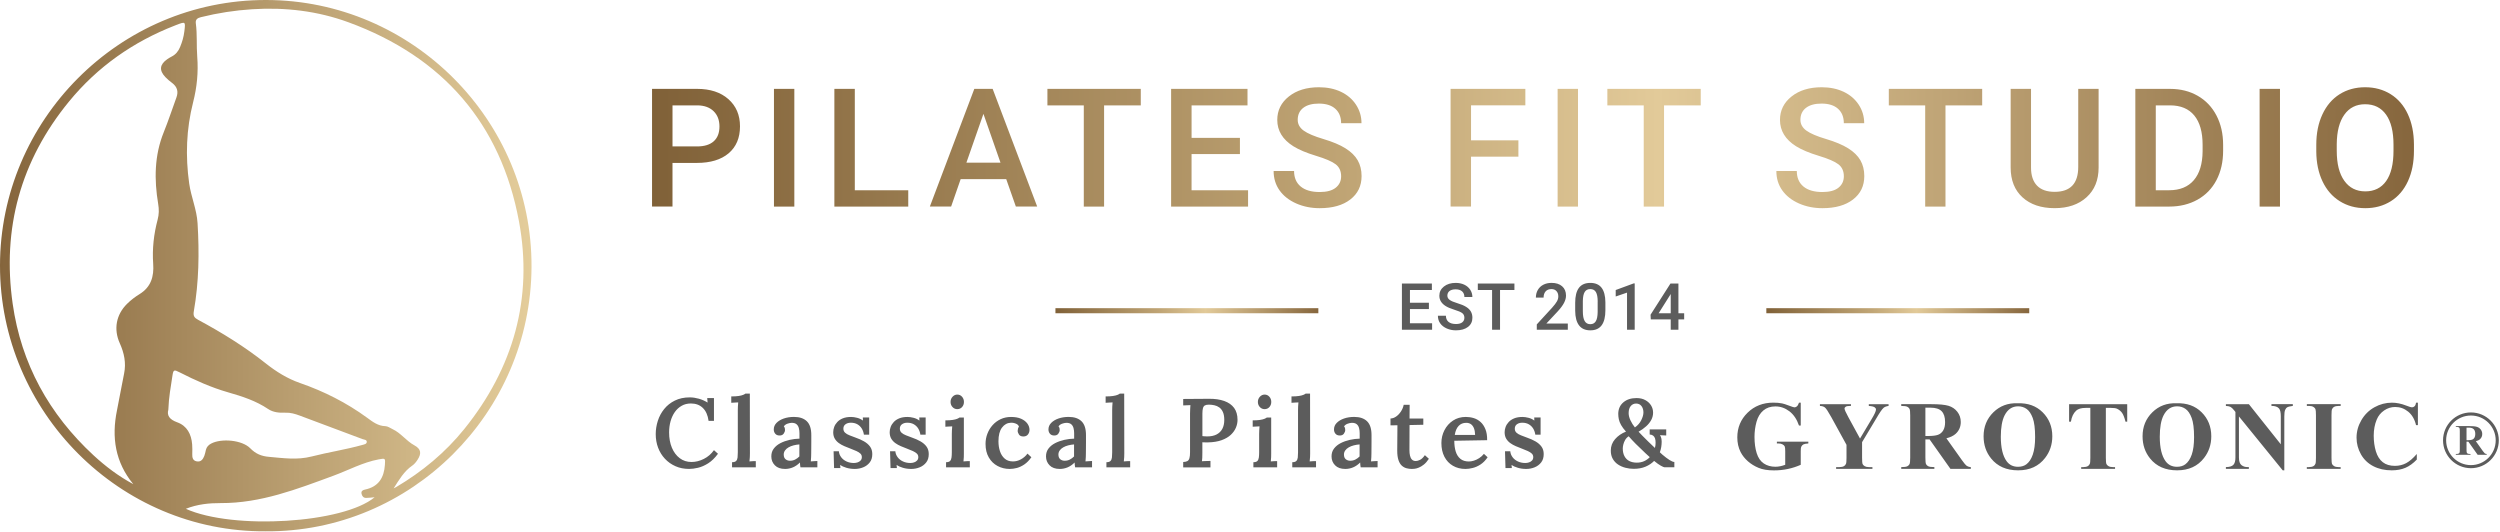 <?xml version="1.0" encoding="UTF-8"?>
<svg xmlns="http://www.w3.org/2000/svg" width="1345" height="286" viewBox="0 0 1345 286" fill="none">
  <path d="M361.8 87.65V111.13H350.8V47.81H375.02C382.1 47.81 387.71 49.65 391.88 53.34C396.04 57.03 398.12 61.9 398.12 67.97C398.12 74.18 396.08 79.01 392.01 82.47C387.93 85.92 382.23 87.65 374.89 87.65H361.8ZM361.8 78.78H375.02C378.93 78.78 381.92 77.86 383.98 76.02C386.04 74.18 387.07 71.52 387.07 68.04C387.07 64.62 386.02 61.89 383.94 59.84C381.85 57.8 378.98 56.75 375.33 56.69H361.81V78.78H361.8ZM427.35 111.14H416.39V47.82H427.35V111.14ZM459.89 102.35H488.64V111.14H448.89V47.82H459.89V102.35ZM541.36 96.39H516.83L511.7 111.13H500.26L524.18 47.81H534.05L558.01 111.13H546.53L541.36 96.39ZM519.92 87.52H538.27L529.09 61.25L519.92 87.52ZM613.74 56.69H594V111.14H583.08V56.69H563.51V47.82H613.74V56.69ZM667.07 82.87H641.06V102.35H671.46V111.14H630.06V47.82H671.16V56.69H641.07V74.17H667.08V82.87H667.07ZM721.53 94.83C721.53 92.05 720.55 89.9 718.6 88.39C716.64 86.88 713.11 85.36 708.01 83.82C702.91 82.28 698.85 80.57 695.83 78.69C690.06 75.07 687.17 70.34 687.17 64.51C687.17 59.41 689.25 55.2 693.41 51.9C697.57 48.59 702.97 46.94 709.61 46.94C714.01 46.94 717.94 47.75 721.39 49.37C724.84 51 727.55 53.31 729.52 56.31C731.49 59.31 732.48 62.64 732.48 66.29H721.52C721.52 62.99 720.48 60.4 718.41 58.53C716.34 56.66 713.37 55.73 709.52 55.73C705.92 55.73 703.13 56.5 701.15 58.03C699.16 59.57 698.17 61.71 698.17 64.47C698.17 66.79 699.24 68.73 701.39 70.28C703.54 71.83 707.07 73.34 712 74.8C716.93 76.27 720.89 77.93 723.87 79.8C726.86 81.67 729.05 83.82 730.44 86.24C731.83 88.66 732.53 91.5 732.53 94.74C732.53 100.02 730.51 104.21 726.46 107.33C722.42 110.45 716.93 112 710 112C705.42 112 701.2 111.15 697.37 109.46C693.53 107.76 690.54 105.42 688.41 102.44C686.28 99.45 685.21 95.97 685.21 92H696.21C696.21 95.59 697.4 98.38 699.78 100.35C702.16 102.32 705.56 103.31 710 103.31C713.83 103.31 716.7 102.53 718.63 100.98C720.57 99.43 721.53 97.38 721.53 94.83ZM816.89 84.3H791.41V111.13H780.41V47.81H820.64V56.68H791.42V75.51H816.9V84.3H816.89ZM848.96 111.14H838V47.82H848.96V111.14ZM914.99 56.69H895.25V111.14H884.33V56.69H864.76V47.82H914.99V56.69ZM991.99 94.83C991.99 92.05 991.01 89.9 989.06 88.39C987.1 86.88 983.57 85.36 978.47 83.82C973.37 82.28 969.31 80.57 966.29 78.69C960.52 75.07 957.63 70.34 957.63 64.51C957.63 59.41 959.71 55.2 963.87 51.9C968.03 48.59 973.43 46.94 980.07 46.94C984.47 46.94 988.4 47.75 991.85 49.37C995.3 51 998.01 53.31 999.98 56.31C1001.95 59.31 1002.94 62.64 1002.94 66.29H991.98C991.98 62.99 990.94 60.4 988.87 58.53C986.8 56.66 983.83 55.73 979.98 55.73C976.38 55.73 973.59 56.5 971.61 58.03C969.62 59.57 968.63 61.71 968.63 64.47C968.63 66.79 969.7 68.73 971.85 70.28C974 71.83 977.53 73.34 982.46 74.8C987.39 76.27 991.35 77.93 994.33 79.8C997.32 81.67 999.51 83.82 1000.9 86.24C1002.29 88.66 1002.99 91.5 1002.99 94.74C1002.99 100.02 1000.97 104.21 996.92 107.33C992.88 110.45 987.39 112 980.46 112C975.88 112 971.66 111.15 967.83 109.46C963.99 107.76 961 105.42 958.87 102.44C956.74 99.45 955.68 95.97 955.68 92H966.68C966.68 95.59 967.87 98.38 970.25 100.35C972.63 102.32 976.03 103.31 980.47 103.31C984.3 103.31 987.17 102.53 989.1 100.98C991.03 99.43 991.99 97.38 991.99 94.83ZM1066.41 56.69H1046.67V111.14H1035.75V56.69H1016.18V47.82H1066.41V56.69ZM1129.05 47.81V90.12C1129.05 96.85 1126.9 102.18 1122.59 106.1C1118.29 110.03 1112.55 111.99 1105.39 111.99C1098.14 111.99 1092.38 110.05 1088.12 106.18C1083.86 102.31 1081.73 96.94 1081.73 90.07V47.8H1092.69V90.16C1092.69 94.39 1093.76 97.62 1095.91 99.86C1098.06 102.09 1101.22 103.21 1105.39 103.21C1113.85 103.21 1118.09 98.75 1118.09 89.81V47.8H1129.05V47.81ZM1148.81 111.14V47.82H1167.51C1173.11 47.82 1178.07 49.07 1182.4 51.56C1186.74 54.05 1190.09 57.59 1192.47 62.17C1194.85 66.75 1196.04 72 1196.04 77.91V81.09C1196.04 87.09 1194.84 92.37 1192.45 96.92C1190.06 101.47 1186.65 104.98 1182.23 107.44C1177.81 109.9 1172.74 111.14 1167.03 111.14H1148.81ZM1159.81 56.69V102.35H1166.99C1172.76 102.35 1177.19 100.55 1180.28 96.94C1183.37 93.33 1184.94 88.15 1185 81.39V77.87C1185 71 1183.5 65.75 1180.52 62.13C1177.53 58.51 1173.2 56.69 1167.52 56.69H1159.81ZM1226.63 111.14H1215.67V47.82H1226.63V111.14ZM1298.7 81.13C1298.7 87.33 1297.63 92.78 1295.48 97.46C1293.33 102.14 1290.27 105.74 1286.28 108.24C1282.29 110.75 1277.7 112 1272.51 112C1267.38 112 1262.81 110.75 1258.79 108.24C1254.77 105.73 1251.67 102.16 1249.49 97.52C1247.3 92.88 1246.19 87.53 1246.16 81.47V77.9C1246.16 71.72 1247.25 66.27 1249.45 61.55C1251.64 56.82 1254.73 53.21 1258.71 50.7C1262.69 48.19 1267.27 46.94 1272.43 46.94C1277.59 46.94 1282.16 48.18 1286.15 50.66C1290.13 53.14 1293.22 56.7 1295.39 61.36C1297.56 66.01 1298.66 71.43 1298.7 77.6V81.13ZM1287.7 77.82C1287.7 70.8 1286.37 65.43 1283.72 61.69C1281.07 57.95 1277.31 56.08 1272.43 56.08C1267.67 56.08 1263.96 57.94 1261.28 61.67C1258.6 65.4 1257.23 70.66 1257.17 77.48V81.13C1257.17 88.09 1258.52 93.47 1261.24 97.26C1263.95 101.06 1267.71 102.96 1272.52 102.96C1277.39 102.96 1281.14 101.1 1283.76 97.39C1286.38 93.68 1287.7 88.26 1287.7 81.13V77.82Z" fill="url(#paint0_linear_1_3)"></path>
  <path d="M142.93 285.84C64.41 286.38 -0.04 221.46 1.8609e-05 142.86C0.05 64.92 63.85 -0.07 143.17 5.64945e-05C221.68 0.07 286.28 64.61 285.96 143.57C285.63 222.26 221.03 286.44 142.93 285.84ZM211.79 262.73C212.23 262.51 212.69 262.31 213.11 262.06C227.16 253.76 239.58 243.48 249.81 230.78C276.21 198.01 286.86 160.51 279.23 119.2C269.45 66.28 238.05 30.58 187.59 12.03C170.95 5.91 153.52 3.84 135.72 4.97C126.34 5.57 117.16 6.98 108.07 9.24C106.24 9.7 105.07 10.47 105.35 12.54C106.16 18.5 105.64 24.53 106.11 30.5C106.77 38.8 105.95 46.99 103.91 54.97C100.21 69.46 99.71 83.95 101.79 98.74C102.81 105.98 105.84 112.64 106.29 120.1C107.25 135.99 107.03 151.77 104.28 167.44C103.82 170.04 104.57 170.98 106.63 172.08C119.35 178.93 131.62 186.49 142.96 195.49C148.57 199.94 154.63 203.71 161.4 206.06C174.36 210.56 186.45 216.66 197.53 224.76C200.46 226.9 203.33 229.17 207.31 229.27C208.62 229.3 209.93 230.29 211.21 230.88C215.7 232.96 218.56 237.22 222.9 239.57C226.5 241.52 226.9 243.89 224.66 247.33C223.9 248.5 222.96 249.7 221.82 250.48C217.34 253.55 214.69 258.16 211.79 262.73ZM71.71 260.48C61.97 248.64 59.95 235.26 62.94 220.74C64.29 214.17 65.39 207.56 66.76 201C67.95 195.25 66.79 189.88 64.45 184.69C61.03 177.12 62.46 169.3 68.36 163.46C70.4 161.44 72.68 159.71 75.09 158.23C81.26 154.43 82.89 148.73 82.42 141.99C81.85 133.91 82.73 125.95 84.81 118.15C85.57 115.3 85.59 112.62 85.11 109.75C82.92 96.62 83.02 83.68 88.12 71.07C90.6 64.95 92.64 58.66 94.91 52.46C96.08 49.27 95.35 46.72 92.64 44.66C91.35 43.68 90.08 42.64 88.96 41.47C85.53 37.87 85.89 34.71 89.98 31.85C90.73 31.33 91.52 30.85 92.33 30.44C94.54 29.33 95.95 27.56 96.88 25.32C98.02 22.59 98.84 19.8 99.19 16.83C99.83 11.55 99.85 11.51 94.8 13.45C94.61 13.52 94.42 13.6 94.23 13.68C71.69 22.44 52.47 35.9 37.13 54.62C11.09 86.41 1.04 122.91 6.82 163.44C11.42 195.7 26.39 222.81 50.3 244.94C56.79 250.93 63.82 256.23 71.71 260.48ZM90.56 220.45C89.67 223.58 91.3 225.75 95.32 227.19C100.63 229.09 102.95 233.61 103.38 239.09C103.52 240.81 103.49 242.54 103.44 244.27C103.39 246.15 103.67 247.82 105.86 248.22C108.13 248.63 109.19 247.09 109.91 245.3C110.32 244.27 110.5 243.15 110.77 242.06C111.16 240.46 112.17 239.4 113.58 238.65C119.08 235.73 130.22 236.67 134.64 241.18C137.58 244.18 140.64 245.43 144.69 245.78C152.36 246.45 159.86 247.59 167.62 245.6C176.66 243.28 185.93 241.9 194.94 239.38C195.89 239.11 197.25 238.93 197.32 237.8C197.4 236.51 195.92 236.57 195.04 236.24C183.83 232.01 172.6 227.81 161.37 223.63C158.81 222.68 156.29 221.9 153.41 222.03C150.31 222.16 146.98 221.88 144.29 220.07C137.7 215.63 130.33 213.25 122.78 211.09C113.68 208.49 105.05 204.61 96.62 200.31C93.58 198.76 93.27 198.86 92.75 202.26C91.9 207.97 90.81 213.66 90.56 220.45ZM99.97 273.74C125.54 285.22 184.85 281.52 201.54 267.52C200 267.65 198.49 267.87 196.99 267.88C195.55 267.9 194.78 266.93 194.5 265.62C194.18 264.12 195.3 263.61 196.42 263.38C203.62 261.85 206.6 257.06 207.08 250.08C207.33 246.52 207.34 246.47 203.77 247.14C195.18 248.75 187.53 252.94 179.44 255.92C159.78 263.16 140.27 270.76 118.79 270.66C112.55 270.64 106.22 271.25 99.97 273.74Z" fill="url(#paint1_linear_1_3)"></path>
  <path d="M768.75 166.29H758.55V173.93H770.47V177.38H754.23V152.54H770.35V156.02H758.55V162.88H768.75V166.29ZM787.84 170.98C787.84 169.89 787.46 169.05 786.69 168.46C785.92 167.87 784.54 167.27 782.54 166.67C780.54 166.07 778.95 165.4 777.77 164.66C775.51 163.24 774.37 161.39 774.37 159.1C774.37 157.1 775.19 155.45 776.82 154.15C778.45 152.85 780.57 152.2 783.17 152.2C784.9 152.2 786.44 152.52 787.79 153.16C789.14 153.8 790.2 154.7 790.98 155.88C791.75 157.06 792.14 158.36 792.14 159.8H787.84C787.84 158.5 787.43 157.49 786.62 156.76C785.81 156.03 784.64 155.66 783.13 155.66C781.72 155.66 780.63 155.96 779.85 156.56C779.07 157.16 778.68 158 778.68 159.08C778.68 159.99 779.1 160.75 779.94 161.36C780.78 161.97 782.17 162.56 784.1 163.13C786.04 163.7 787.59 164.36 788.76 165.09C789.93 165.82 790.79 166.66 791.33 167.61C791.87 168.56 792.15 169.67 792.15 170.95C792.15 173.02 791.36 174.67 789.77 175.89C788.18 177.11 786.03 177.72 783.31 177.72C781.51 177.72 779.86 177.39 778.35 176.72C776.84 176.05 775.67 175.14 774.84 173.97C774 172.8 773.59 171.43 773.59 169.88H777.9C777.9 171.29 778.37 172.38 779.3 173.16C780.23 173.93 781.57 174.32 783.31 174.32C784.81 174.32 785.94 174.02 786.69 173.41C787.47 172.79 787.84 171.98 787.84 170.98ZM814.76 156.02H807.02V177.38H802.74V156.02H795.06V152.54H814.76V156.02ZM843.49 177.38H826.79V174.53L835.06 165.51C836.25 164.18 837.1 163.07 837.61 162.17C838.12 161.28 838.37 160.38 838.37 159.48C838.37 158.3 838.04 157.34 837.37 156.61C836.71 155.88 835.81 155.52 834.68 155.52C833.34 155.52 832.29 155.93 831.56 156.75C830.82 157.57 830.45 158.69 830.45 160.11H826.3C826.3 158.6 826.64 157.24 827.33 156.02C828.02 154.81 829 153.87 830.28 153.2C831.56 152.53 833.04 152.19 834.71 152.19C837.12 152.19 839.03 152.79 840.42 154.01C841.81 155.22 842.51 156.9 842.51 159.03C842.51 160.27 842.16 161.57 841.46 162.93C840.76 164.29 839.62 165.83 838.02 167.56L831.95 174.06H843.48V177.38H843.49ZM863.7 166.92C863.7 170.49 863.03 173.18 861.7 175C860.36 176.81 858.33 177.72 855.6 177.72C852.92 177.72 850.9 176.84 849.54 175.07C848.18 173.3 847.48 170.68 847.45 167.21V162.91C847.45 159.34 848.12 156.66 849.45 154.88C850.78 153.1 852.83 152.2 855.57 152.2C858.29 152.2 860.31 153.07 861.65 154.81C862.98 156.55 863.67 159.15 863.7 162.62V166.92ZM859.56 162.28C859.56 159.95 859.24 158.24 858.61 157.15C857.97 156.06 856.96 155.52 855.57 155.52C854.22 155.52 853.22 156.04 852.58 157.06C851.94 158.09 851.61 159.7 851.57 161.88V167.51C851.57 169.83 851.89 171.56 852.54 172.7C853.19 173.84 854.21 174.41 855.59 174.41C856.92 174.41 857.9 173.88 858.54 172.83C859.18 171.78 859.51 170.13 859.54 167.89V162.28H859.56ZM879.47 177.38H875.34V157.43L869.25 159.51V156.03L878.94 152.46H879.47V177.38ZM902.99 168.52H906.08V171.85H902.99V177.38H898.85V171.85H888.12L888 169.32L898.71 152.54H902.99V168.52ZM892.35 168.52H898.85V158.15L898.54 158.69L892.35 168.52Z" fill="#5C5C5C"></path>
  <path d="M709.27 165.8H567.83V168.53H709.27V165.8Z" fill="url(#paint2_linear_1_3)"></path>
  <path d="M1091.73 165.8H950.29V168.53H1091.73V165.8Z" fill="url(#paint3_linear_1_3)"></path>
  <path d="M968.8 216.65V228.92H967.85C966.7 225.57 964.98 223.02 962.69 221.27C960.4 219.52 957.89 218.65 955.17 218.65C952.57 218.65 950.4 219.38 948.67 220.84C946.94 222.31 945.72 224.34 945 226.96C944.28 229.58 943.92 232.27 943.92 235.02C943.92 238.36 944.31 241.28 945.1 243.8C945.89 246.32 947.16 248.16 948.91 249.34C950.66 250.52 952.75 251.11 955.16 251.11C956 251.11 956.86 251.02 957.74 250.84C958.62 250.66 959.53 250.4 960.45 250.06V242.82C960.45 241.45 960.36 240.56 960.17 240.16C959.98 239.76 959.59 239.39 959 239.07C958.41 238.74 957.69 238.58 956.86 238.58H955.96V237.63H972.88V238.58C971.6 238.66 970.7 238.84 970.2 239.11C969.69 239.38 969.3 239.82 969.03 240.43C968.88 240.76 968.8 241.55 968.8 242.82V250.06C966.58 251.05 964.26 251.8 961.86 252.31C959.45 252.82 956.96 253.07 954.38 253.07C951.07 253.07 948.33 252.62 946.15 251.72C943.97 250.82 942.04 249.64 940.38 248.18C938.71 246.71 937.41 245.07 936.46 243.24C935.26 240.88 934.67 238.23 934.67 235.31C934.67 230.07 936.51 225.65 940.19 222.04C943.87 218.43 948.5 216.62 954.08 216.62C955.81 216.62 957.37 216.76 958.75 217.03C959.5 217.17 960.72 217.56 962.41 218.2C964.1 218.84 965.09 219.16 965.4 219.16C965.88 219.16 966.32 218.98 966.73 218.63C967.14 218.28 967.52 217.62 967.86 216.64H968.8V216.65ZM1016.05 217.44V218.39C1014.9 218.54 1014.02 218.88 1013.4 219.39C1012.55 220.11 1011.2 222.07 1009.35 225.27L1001.8 237.87V246.29C1001.8 248.09 1001.89 249.2 1002.08 249.64C1002.27 250.08 1002.64 250.46 1003.2 250.8C1003.76 251.13 1004.5 251.3 1005.42 251.3H1007.37V252.25H987.83V251.3H989.65C990.68 251.3 991.49 251.12 992.09 250.76C992.53 250.52 992.88 250.11 993.14 249.53C993.33 249.12 993.42 248.04 993.42 246.3V239.32L985.23 224.41C983.6 221.47 982.46 219.73 981.79 219.21C981.12 218.69 980.23 218.42 979.12 218.4V217.45H995.81V218.4H995.07C994.06 218.4 993.35 218.55 992.95 218.84C992.55 219.13 992.35 219.44 992.35 219.76C992.35 220.38 993.04 221.92 994.4 224.41L1000.69 235.94L1006.95 225.44C1008.51 222.87 1009.28 221.17 1009.28 220.33C1009.28 219.87 1009.06 219.48 1008.62 219.17C1008.04 218.74 1006.97 218.48 1005.41 218.4V217.45H1016.05V217.44ZM1035.86 236.39V246.14C1035.86 248.02 1035.97 249.21 1036.21 249.69C1036.44 250.18 1036.85 250.57 1037.43 250.86C1038.01 251.15 1039.1 251.3 1040.69 251.3V252.25H1022.87V251.3C1024.48 251.3 1025.57 251.15 1026.14 250.85C1026.71 250.55 1027.12 250.16 1027.34 249.68C1027.57 249.2 1027.69 248.02 1027.69 246.14V223.55C1027.69 221.67 1027.58 220.48 1027.34 220C1027.11 219.51 1026.7 219.12 1026.12 218.83C1025.54 218.54 1024.45 218.39 1022.86 218.39V217.44H1039.03C1043.24 217.44 1046.32 217.73 1048.27 218.31C1050.22 218.89 1051.81 219.96 1053.04 221.53C1054.27 223.09 1054.89 224.93 1054.89 227.04C1054.89 229.61 1053.97 231.73 1052.12 233.41C1050.94 234.47 1049.29 235.27 1047.16 235.8L1055.53 247.58C1056.62 249.1 1057.4 250.05 1057.86 250.43C1058.56 250.96 1059.37 251.25 1060.3 251.3V252.25H1049.34L1038.12 236.39H1035.86ZM1035.86 219.32V234.57H1037.32C1039.7 234.57 1041.48 234.35 1042.66 233.92C1043.84 233.48 1044.77 232.7 1045.45 231.56C1046.13 230.42 1046.46 228.94 1046.46 227.11C1046.46 224.46 1045.84 222.5 1044.6 221.23C1043.36 219.96 1041.36 219.33 1038.61 219.33H1035.86V219.32ZM1085.43 216.96C1090.97 216.75 1095.48 218.37 1098.94 221.81C1102.4 225.25 1104.14 229.55 1104.14 234.72C1104.14 239.14 1102.85 243.02 1100.26 246.37C1096.84 250.82 1092.01 253.04 1085.76 253.04C1079.5 253.04 1074.65 250.92 1071.23 246.67C1068.52 243.32 1067.17 239.34 1067.17 234.73C1067.17 229.56 1068.93 225.25 1072.45 221.8C1075.97 218.37 1080.3 216.75 1085.43 216.96ZM1085.74 218.6C1082.56 218.6 1080.13 220.23 1078.47 223.48C1077.12 226.15 1076.44 229.98 1076.44 234.98C1076.44 240.92 1077.49 245.31 1079.58 248.15C1081.03 250.13 1083.07 251.13 1085.69 251.13C1087.46 251.13 1088.93 250.7 1090.11 249.85C1091.62 248.75 1092.79 247 1093.63 244.6C1094.47 242.19 1094.89 239.06 1094.89 235.19C1094.89 230.59 1094.46 227.14 1093.6 224.86C1092.75 222.58 1091.66 220.96 1090.33 220.02C1088.99 219.07 1087.46 218.6 1085.74 218.6ZM1144.44 217.44V226.86H1143.52C1142.97 224.69 1142.37 223.13 1141.7 222.17C1141.04 221.22 1140.12 220.46 1138.96 219.9C1138.31 219.59 1137.17 219.44 1135.54 219.44H1132.95V246.29C1132.95 248.07 1133.05 249.18 1133.25 249.63C1133.45 250.07 1133.83 250.46 1134.4 250.8C1134.97 251.13 1135.76 251.3 1136.75 251.3H1137.9V252.25H1119.68V251.3H1120.83C1121.84 251.3 1122.65 251.12 1123.27 250.76C1123.71 250.52 1124.06 250.11 1124.32 249.53C1124.51 249.12 1124.6 248.04 1124.6 246.3V219.45H1122.08C1119.74 219.45 1118.04 219.95 1116.97 220.94C1115.48 222.33 1114.54 224.3 1114.15 226.87H1113.17V217.45H1144.44V217.44ZM1170.96 216.96C1176.5 216.75 1181.01 218.37 1184.47 221.81C1187.93 225.25 1189.67 229.55 1189.67 234.72C1189.67 239.14 1188.38 243.02 1185.79 246.37C1182.37 250.82 1177.54 253.04 1171.29 253.04C1165.03 253.04 1160.18 250.92 1156.76 246.67C1154.05 243.32 1152.7 239.34 1152.7 234.73C1152.7 229.56 1154.46 225.25 1157.98 221.8C1161.49 218.37 1165.82 216.75 1170.96 216.96ZM1171.26 218.6C1168.08 218.6 1165.65 220.23 1163.99 223.48C1162.64 226.15 1161.96 229.98 1161.96 234.98C1161.96 240.92 1163.01 245.31 1165.1 248.15C1166.55 250.13 1168.59 251.13 1171.21 251.13C1172.98 251.13 1174.45 250.7 1175.63 249.85C1177.14 248.75 1178.31 247 1179.15 244.6C1179.99 242.19 1180.41 239.06 1180.41 235.19C1180.41 230.59 1179.98 227.14 1179.12 224.86C1178.27 222.58 1177.18 220.96 1175.85 220.02C1174.52 219.07 1172.99 218.6 1171.26 218.6ZM1209.89 217.44L1227.07 239.03V224.06C1227.07 221.97 1226.77 220.56 1226.17 219.82C1225.35 218.83 1223.97 218.35 1222.04 218.38V217.43H1233.54V218.38C1232.07 218.57 1231.08 218.81 1230.57 219.11C1230.06 219.41 1229.67 219.9 1229.39 220.57C1229.11 221.25 1228.96 222.41 1228.96 224.05V253.03H1228.09L1204.55 224.05V246.18C1204.55 248.18 1205.01 249.53 1205.92 250.24C1206.83 250.95 1207.88 251.29 1209.06 251.29H1209.88V252.24H1197.53V251.29C1199.45 251.27 1200.78 250.88 1201.53 250.11C1202.28 249.34 1202.66 248.03 1202.66 246.18V221.63L1201.92 220.71C1201.19 219.79 1200.53 219.18 1199.97 218.89C1199.41 218.6 1198.59 218.44 1197.53 218.4V217.45H1209.89V217.44ZM1259.27 251.3V252.25H1241.07V251.3H1242.23C1243.24 251.3 1244.05 251.12 1244.67 250.76C1245.12 250.52 1245.46 250.11 1245.7 249.53C1245.89 249.12 1245.98 248.04 1245.98 246.3V223.4C1245.98 221.62 1245.89 220.51 1245.7 220.06C1245.51 219.62 1245.13 219.23 1244.56 218.89C1243.99 218.56 1243.21 218.39 1242.24 218.39H1241.08V217.44H1259.28V218.39H1258.12C1257.11 218.39 1256.3 218.57 1255.68 218.93C1255.23 219.17 1254.89 219.58 1254.63 220.16C1254.44 220.57 1254.35 221.65 1254.35 223.39V246.29C1254.35 248.07 1254.45 249.18 1254.65 249.63C1254.85 250.07 1255.23 250.46 1255.8 250.8C1256.37 251.13 1257.15 251.3 1258.12 251.3H1259.27ZM1300.83 216.65V228.72H1299.83C1299.08 225.57 1297.67 223.16 1295.62 221.48C1293.57 219.8 1291.24 218.96 1288.64 218.96C1286.47 218.96 1284.47 219.58 1282.66 220.83C1280.84 222.08 1279.52 223.71 1278.68 225.73C1277.6 228.31 1277.06 231.19 1277.06 234.36C1277.06 237.47 1277.46 240.31 1278.24 242.87C1279.03 245.43 1280.26 247.36 1281.94 248.67C1283.61 249.98 1285.79 250.63 1288.46 250.63C1290.65 250.63 1292.66 250.15 1294.48 249.19C1296.3 248.23 1298.22 246.58 1300.24 244.24V247.24C1298.29 249.28 1296.26 250.75 1294.14 251.67C1292.03 252.58 1289.56 253.04 1286.74 253.04C1283.03 253.04 1279.73 252.3 1276.84 250.81C1273.96 249.32 1271.73 247.18 1270.17 244.39C1268.61 241.6 1267.82 238.63 1267.82 235.48C1267.82 232.16 1268.69 229.01 1270.43 226.03C1272.17 223.05 1274.51 220.74 1277.46 219.1C1280.41 217.46 1283.55 216.64 1286.87 216.64C1289.31 216.64 1291.9 217.17 1294.62 218.23C1296.2 218.85 1297.2 219.15 1297.63 219.15C1298.18 219.15 1298.65 218.95 1299.06 218.55C1299.46 218.15 1299.72 217.51 1299.84 216.64H1300.83V216.65ZM878.95 252.23C877.46 252.23 875.98 252.04 874.5 251.66C873.03 251.28 871.7 250.7 870.52 249.92C869.34 249.14 868.4 248.13 867.68 246.88C866.96 245.63 866.61 244.14 866.61 242.41C866.61 240.09 867.37 238.04 868.9 236.27C870.43 234.5 872.39 233.15 874.78 232.21C873.63 230.93 872.76 229.75 872.15 228.67C871.54 227.6 871.14 226.56 870.93 225.58C870.72 224.59 870.62 223.6 870.62 222.59C870.66 220.02 871.57 217.98 873.38 216.45C875.18 214.92 877.54 214.16 880.46 214.16C882.26 214.16 883.83 214.52 885.17 215.25C886.5 215.98 887.54 216.93 888.27 218.11C889 219.29 889.36 220.59 889.36 222.01C889.36 223.4 889.03 224.71 888.37 225.94C887.71 227.17 886.79 228.32 885.61 229.37C884.43 230.43 883.08 231.39 881.55 232.26C881.93 232.68 882.59 233.37 883.53 234.34C884.47 235.31 885.54 236.39 886.76 237.57C887.97 238.75 889.17 239.89 890.35 241C890.49 240.51 890.58 240.03 890.63 239.54C890.68 239.05 890.71 238.59 890.71 238.14C890.71 237.24 890.61 236.47 890.4 235.85C890.19 235.23 889.85 234.73 889.38 234.37C888.91 234.01 888.29 233.81 887.53 233.77V231.01H896.43V234.29L893.05 234.13C893.36 234.55 893.6 235.06 893.75 235.66C893.9 236.27 893.98 236.94 893.98 237.66C893.98 238.56 893.9 239.5 893.75 240.47C893.59 241.44 893.34 242.4 893 243.33C893.21 243.5 893.42 243.7 893.65 243.93C893.88 244.16 894.11 244.37 894.35 244.58C895.77 245.79 897.05 246.76 898.17 247.47C899.3 248.18 900.17 248.54 900.8 248.54V251.4H895.49C895.21 251.4 894.57 251.12 893.56 250.57C892.56 250.02 891.34 249.15 889.92 247.97C888.67 249.25 887.13 250.29 885.29 251.07C883.46 251.84 881.35 252.23 878.95 252.23ZM880.3 248.9C881.9 248.94 883.3 248.67 884.51 248.12C885.73 247.57 886.75 246.84 887.58 245.94C887.2 245.59 886.83 245.25 886.46 244.93C886.1 244.6 885.73 244.26 885.34 243.91C883.22 241.93 881.45 240.23 880.03 238.79C878.61 237.35 877.34 235.99 876.23 234.71C875.4 235.26 874.75 235.95 874.3 236.76C873.85 237.58 873.53 238.38 873.34 239.18C873.15 239.98 873.05 240.67 873.05 241.26C873.05 242.92 873.36 244.33 873.99 245.47C874.61 246.62 875.46 247.47 876.54 248.02C877.64 248.57 878.88 248.86 880.3 248.9ZM879.58 229.96C881.1 228.89 882.25 227.58 883.01 226.03C883.77 224.49 884.16 223.11 884.16 221.89C884.16 220.5 883.81 219.36 883.12 218.46C882.42 217.56 881.45 217.11 880.21 217.11C879.06 217.11 878.11 217.55 877.35 218.44C876.59 219.33 876.21 220.6 876.21 222.26C876.21 223.47 876.54 224.78 877.2 226.16C877.84 227.55 878.64 228.82 879.58 229.96ZM381.22 226.43C380.8 223.38 379.77 221.06 378.12 219.46C376.47 217.87 374.33 217.07 371.7 217.07C369.84 217.07 368.19 217.48 366.74 218.31C365.28 219.13 364.06 220.26 363.06 221.67C362.06 223.09 361.3 224.74 360.77 226.61C360.24 228.49 359.98 230.49 359.98 232.63C359.98 235.75 360.48 238.5 361.48 240.88C362.48 243.26 363.88 245.14 365.69 246.5C367.49 247.87 369.61 248.55 372.02 248.55C374.26 248.55 376.48 248 378.67 246.89C380.86 245.79 382.67 244.22 384.11 242.18L386.27 244.13C384.62 246.37 382.87 248.08 381.01 249.26C379.15 250.43 377.34 251.23 375.57 251.65C373.8 252.07 372.2 252.28 370.76 252.28C368.06 252.28 365.61 251.8 363.43 250.83C361.24 249.87 359.35 248.54 357.75 246.83C356.15 245.13 354.93 243.15 354.07 240.89C353.21 238.63 352.78 236.18 352.78 233.56C352.78 231.14 353.16 228.76 353.91 226.41C354.66 224.06 355.81 221.94 357.33 220.05C358.85 218.16 360.77 216.64 363.08 215.5C365.39 214.36 368.08 213.79 371.12 213.79C372.66 213.79 374.28 214.03 375.96 214.5C377.64 214.97 379.22 215.67 380.69 216.58L380.48 214.16H384.11V226.41H381.22V226.43ZM393.84 248.67C394.85 248.67 395.58 248.45 396.02 248.01C396.46 247.57 396.72 246.95 396.81 246.14C396.9 245.33 396.94 244.42 396.94 243.41V220.7C396.94 220.1 396.96 219.45 396.99 218.73C397.03 218.01 397.08 217.27 397.15 216.49C396.55 216.53 395.91 216.56 395.21 216.59C394.51 216.63 393.91 216.66 393.42 216.7V213.28C395.03 213.28 396.35 213.2 397.39 213.04C398.42 212.88 399.23 212.68 399.81 212.44C400.39 212.2 400.8 211.97 401.04 211.76H403.41L403.46 243.93C403.46 244.49 403.44 245.16 403.41 245.95C403.37 246.74 403.3 247.5 403.2 248.24C403.8 248.17 404.41 248.13 405.04 248.11C405.67 248.09 406.2 248.08 406.62 248.08V251.44H393.84V248.67ZM430.64 251.45C430.53 250.92 430.47 250.48 430.45 250.11C430.43 249.74 430.41 249.31 430.37 248.82C429.18 250.01 427.91 250.89 426.56 251.45C425.21 252.01 423.82 252.29 422.38 252.29C419.99 252.29 418.16 251.64 416.89 250.34C415.61 249.04 414.97 247.45 414.97 245.56C414.97 243.88 415.42 242.45 416.34 241.28C417.25 240.11 418.44 239.14 419.91 238.39C421.38 237.64 423.01 237.06 424.8 236.65C426.59 236.25 428.36 236.03 430.11 235.99V233.1C430.11 232.08 430 231.15 429.77 230.29C429.54 229.43 429.13 228.75 428.53 228.24C427.93 227.73 427.06 227.48 425.9 227.48C425.13 227.52 424.35 227.68 423.56 227.98C422.77 228.28 422.15 228.74 421.7 229.37C421.98 229.69 422.15 230.03 422.23 230.39C422.3 230.76 422.33 231.08 422.33 231.36C422.33 231.99 422.09 232.65 421.6 233.33C421.11 234.01 420.32 234.34 419.23 234.3C418.28 234.26 417.56 233.93 417.05 233.3C416.54 232.67 416.29 231.92 416.29 231.04C416.29 229.71 416.77 228.54 417.74 227.54C418.7 226.54 420.01 225.75 421.65 225.17C423.29 224.59 425.14 224.3 427.17 224.3C430.18 224.3 432.5 225.09 434.11 226.67C435.72 228.25 436.51 230.77 436.48 234.24C436.48 235.47 436.48 236.58 436.48 237.58C436.48 238.58 436.47 239.58 436.46 240.58C436.44 241.58 436.43 242.69 436.43 243.92C436.43 244.45 436.41 245.1 436.38 245.89C436.34 246.68 436.29 247.46 436.22 248.23C436.85 248.16 437.49 248.12 438.14 248.1C438.79 248.08 439.32 248.06 439.74 248.02V251.44H430.64V251.45ZM430.06 239.1C429.01 239.17 427.97 239.34 426.96 239.6C425.94 239.86 425.03 240.22 424.23 240.68C423.42 241.14 422.78 241.7 422.31 242.39C421.84 243.08 421.61 243.86 421.65 244.73C421.69 245.82 422.04 246.61 422.7 247.12C423.36 247.63 424.13 247.88 425.01 247.88C426.03 247.88 426.95 247.67 427.77 247.25C428.6 246.83 429.36 246.27 430.06 245.57C430.06 245.22 430.06 244.85 430.06 244.47C430.06 244.08 430.06 243.7 430.06 243.31C430.06 242.82 430.06 242.21 430.06 241.47C430.06 240.73 430.06 239.94 430.06 239.1ZM459.87 252.29C458.26 252.29 456.75 252.08 455.35 251.66C453.94 251.24 452.83 250.73 451.99 250.14L452.15 251.82H448.73L448.47 242.78H451.31C451.41 243.97 451.84 245.05 452.57 246.01C453.3 246.98 454.26 247.73 455.44 248.27C456.61 248.81 457.92 249.09 459.35 249.09C460.05 249.09 460.72 248.99 461.38 248.77C462.03 248.56 462.57 248.22 463.01 247.75C463.45 247.28 463.67 246.67 463.67 245.94C463.67 245.17 463.41 244.54 462.91 244.05C462.4 243.56 461.69 243.1 460.78 242.68C459.87 242.26 458.8 241.82 457.57 241.36C456.48 240.94 455.39 240.5 454.31 240.05C453.22 239.59 452.22 239.04 451.32 238.39C450.41 237.74 449.67 236.94 449.11 236C448.55 235.05 448.27 233.9 448.27 232.53C448.27 231.58 448.45 230.64 448.8 229.69C449.15 228.74 449.71 227.86 450.48 227.03C451.25 226.21 452.24 225.55 453.45 225.06C454.66 224.57 456.14 224.32 457.89 224.32C458.83 224.32 459.9 224.47 461.1 224.77C462.29 225.07 463.34 225.57 464.25 226.27L464.2 224.59H467.62V233.84H464.78C464.61 232.61 464.22 231.52 463.63 230.55C463.03 229.59 462.24 228.82 461.26 228.26C460.28 227.7 459.11 227.42 457.74 227.42C456.61 227.42 455.67 227.69 454.9 228.24C454.13 228.78 453.74 229.58 453.74 230.63C453.74 231.51 454.04 232.23 454.63 232.78C455.23 233.34 456.03 233.81 457.05 234.2C458.07 234.59 459.17 235.01 460.36 235.46C462.01 236.02 463.51 236.69 464.85 237.46C466.2 238.23 467.28 239.16 468.08 240.25C468.88 241.34 469.29 242.69 469.29 244.3C469.29 246.12 468.84 247.62 467.92 248.79C467.01 249.96 465.83 250.84 464.4 251.42C462.97 252 461.45 252.29 459.87 252.29ZM490.25 252.29C488.64 252.29 487.13 252.08 485.73 251.66C484.32 251.24 483.21 250.73 482.37 250.14L482.53 251.82H479.11L478.85 242.78H481.69C481.79 243.97 482.22 245.05 482.95 246.01C483.68 246.98 484.64 247.73 485.82 248.27C486.99 248.81 488.3 249.09 489.73 249.09C490.43 249.09 491.1 248.99 491.76 248.77C492.41 248.56 492.95 248.22 493.39 247.75C493.83 247.28 494.05 246.67 494.05 245.94C494.05 245.17 493.79 244.54 493.29 244.05C492.78 243.56 492.07 243.1 491.16 242.68C490.25 242.26 489.18 241.82 487.95 241.36C486.86 240.94 485.77 240.5 484.69 240.05C483.6 239.59 482.6 239.04 481.7 238.39C480.79 237.74 480.05 236.94 479.49 236C478.93 235.05 478.65 233.9 478.65 232.53C478.65 231.58 478.83 230.64 479.18 229.69C479.53 228.74 480.09 227.86 480.86 227.03C481.63 226.21 482.62 225.55 483.83 225.06C485.04 224.57 486.52 224.32 488.27 224.32C489.21 224.32 490.28 224.47 491.48 224.77C492.67 225.07 493.72 225.57 494.63 226.27L494.58 224.59H498V233.84H495.16C494.99 232.61 494.6 231.52 494.01 230.55C493.41 229.59 492.62 228.82 491.64 228.26C490.66 227.7 489.49 227.42 488.12 227.42C486.99 227.42 486.05 227.69 485.28 228.24C484.51 228.78 484.12 229.58 484.12 230.63C484.12 231.51 484.42 232.23 485.01 232.78C485.61 233.34 486.41 233.81 487.43 234.2C488.45 234.59 489.55 235.01 490.74 235.46C492.39 236.02 493.89 236.69 495.23 237.46C496.58 238.23 497.66 239.16 498.46 240.25C499.26 241.34 499.67 242.69 499.67 244.3C499.67 246.12 499.22 247.62 498.3 248.79C497.39 249.96 496.21 250.84 494.78 251.42C493.35 252 491.83 252.29 490.25 252.29ZM508.97 248.67C509.98 248.67 510.7 248.45 511.13 248.01C511.55 247.57 511.81 246.95 511.92 246.14C512.02 245.33 512.08 244.42 512.08 243.41V233.58C512.08 232.98 512.1 232.33 512.13 231.61C512.17 230.89 512.22 230.15 512.29 229.38C511.69 229.42 511.05 229.45 510.34 229.48C509.64 229.52 509.06 229.55 508.61 229.58V226.16C510.19 226.16 511.49 226.08 512.53 225.92C513.56 225.76 514.37 225.56 514.95 225.32C515.53 225.08 515.94 224.85 516.19 224.64H518.56V243.93C518.56 244.49 518.55 245.16 518.53 245.95C518.51 246.74 518.45 247.5 518.35 248.24C518.91 248.17 519.52 248.13 520.16 248.11C520.81 248.09 521.34 248.08 521.76 248.08V251.44H508.98V248.67H508.97ZM515.02 220.12C514 220.12 513.14 219.74 512.45 218.99C511.75 218.24 511.4 217.32 511.4 216.23C511.4 215.14 511.76 214.21 512.48 213.44C513.2 212.67 514.05 212.28 515.03 212.28C516.04 212.28 516.9 212.67 517.58 213.44C518.26 214.21 518.6 215.14 518.6 216.23C518.6 217.32 518.27 218.24 517.6 218.99C516.93 219.74 516.07 220.12 515.02 220.12ZM543.2 252.29C540.85 252.29 538.69 251.76 536.71 250.71C534.73 249.66 533.15 248.13 531.98 246.11C530.8 244.09 530.22 241.67 530.22 238.83C530.22 236.9 530.55 235.07 531.22 233.34C531.88 231.6 532.82 230.06 534.03 228.71C535.24 227.36 536.68 226.29 538.37 225.5C540.05 224.71 541.91 224.32 543.94 224.32C546.08 224.32 547.88 224.64 549.35 225.29C550.82 225.94 551.94 226.8 552.71 227.86C553.48 228.93 553.87 230.06 553.87 231.25C553.87 232.2 553.6 233.02 553.06 233.72C552.52 234.42 551.74 234.79 550.72 234.82C549.53 234.86 548.7 234.51 548.22 233.8C547.75 233.08 547.51 232.41 547.51 231.78C547.51 231.43 547.57 231.05 547.67 230.65C547.78 230.25 547.95 229.87 548.2 229.52C547.96 228.89 547.55 228.42 546.99 228.13C546.43 227.83 545.85 227.63 545.26 227.53C544.66 227.43 544.19 227.39 543.84 227.43C541.91 227.5 540.32 228.38 539.06 230.06C537.8 231.74 537.17 234.2 537.17 237.42C537.17 239.35 537.44 241.13 537.98 242.76C538.52 244.39 539.35 245.7 540.48 246.7C541.6 247.7 543.04 248.21 544.79 248.25C546.33 248.29 547.82 247.91 549.26 247.12C550.69 246.33 551.87 245.31 552.78 244.04L554.88 245.99C553.72 247.64 552.48 248.92 551.15 249.83C549.82 250.74 548.48 251.38 547.13 251.75C545.76 252.11 544.46 252.29 543.2 252.29ZM578.42 251.45C578.31 250.92 578.25 250.48 578.23 250.11C578.21 249.74 578.19 249.31 578.15 248.82C576.96 250.01 575.69 250.89 574.34 251.45C572.99 252.01 571.6 252.29 570.16 252.29C567.77 252.29 565.94 251.64 564.67 250.34C563.39 249.04 562.75 247.45 562.75 245.56C562.75 243.88 563.2 242.45 564.12 241.28C565.03 240.11 566.22 239.14 567.69 238.39C569.16 237.64 570.79 237.06 572.58 236.65C574.37 236.25 576.14 236.03 577.89 235.99V233.1C577.89 232.08 577.78 231.15 577.55 230.29C577.32 229.43 576.91 228.75 576.31 228.24C575.71 227.73 574.84 227.48 573.68 227.48C572.91 227.52 572.13 227.68 571.34 227.98C570.55 228.28 569.93 228.74 569.48 229.37C569.76 229.69 569.93 230.03 570.01 230.39C570.08 230.76 570.11 231.08 570.11 231.36C570.11 231.99 569.87 232.65 569.38 233.33C568.89 234.01 568.1 234.34 567.01 234.3C566.06 234.26 565.34 233.93 564.83 233.3C564.32 232.67 564.07 231.92 564.07 231.04C564.07 229.71 564.55 228.54 565.52 227.54C566.48 226.54 567.79 225.75 569.43 225.17C571.07 224.59 572.92 224.3 574.95 224.3C577.96 224.3 580.28 225.09 581.89 226.67C583.5 228.25 584.29 230.77 584.26 234.24C584.26 235.47 584.26 236.58 584.26 237.58C584.26 238.58 584.25 239.58 584.24 240.58C584.22 241.58 584.21 242.69 584.21 243.92C584.21 244.45 584.19 245.1 584.16 245.89C584.12 246.68 584.07 247.46 584 248.23C584.63 248.16 585.27 248.12 585.92 248.1C586.57 248.08 587.1 248.06 587.52 248.02V251.44H578.42V251.45ZM577.84 239.1C576.79 239.17 575.75 239.34 574.74 239.6C573.72 239.86 572.81 240.22 572.01 240.68C571.2 241.14 570.56 241.7 570.09 242.39C569.62 243.08 569.39 243.86 569.43 244.73C569.47 245.82 569.82 246.61 570.48 247.12C571.14 247.63 571.91 247.88 572.79 247.88C573.81 247.88 574.73 247.67 575.55 247.25C576.38 246.83 577.14 246.27 577.84 245.57C577.84 245.22 577.84 244.85 577.84 244.47C577.84 244.08 577.84 243.7 577.84 243.31C577.84 242.82 577.84 242.21 577.84 241.47C577.84 240.73 577.84 239.94 577.84 239.1ZM595.25 248.67C596.26 248.67 596.99 248.45 597.43 248.01C597.87 247.57 598.13 246.95 598.22 246.14C598.31 245.33 598.35 244.42 598.35 243.41V220.7C598.35 220.1 598.37 219.45 598.4 218.73C598.44 218.01 598.49 217.27 598.56 216.49C597.96 216.53 597.32 216.56 596.62 216.59C595.92 216.63 595.32 216.66 594.83 216.7V213.28C596.44 213.28 597.76 213.2 598.8 213.04C599.83 212.88 600.64 212.68 601.22 212.44C601.8 212.2 602.21 211.97 602.45 211.76H604.82L604.87 243.93C604.87 244.49 604.85 245.16 604.82 245.95C604.78 246.74 604.71 247.5 604.61 248.24C605.21 248.17 605.82 248.13 606.45 248.11C607.08 248.09 607.61 248.08 608.03 248.08V251.44H595.25V248.67ZM636.56 248.56C637.54 248.52 638.3 248.36 638.82 248.06C639.35 247.76 639.71 247.24 639.92 246.48C640.13 245.73 640.24 244.69 640.24 243.35V222.37C640.24 221.49 640.27 220.65 640.32 219.85C640.37 219.04 640.41 218.41 640.45 217.96C639.85 217.99 639.17 218.02 638.4 218.04C637.63 218.06 637.01 218.09 636.56 218.12V214.65C638.84 214.62 641.13 214.6 643.45 214.6C645.77 214.6 648.08 214.58 650.39 214.55C653.58 214.51 656.33 214.91 658.64 215.73C660.95 216.55 662.72 217.8 663.95 219.46C665.17 221.13 665.79 223.27 665.79 225.9C665.79 227.3 665.5 228.69 664.92 230.08C664.34 231.47 663.43 232.74 662.19 233.92C660.95 235.09 659.31 236.05 657.3 236.79C655.28 237.53 652.86 237.93 650.02 238C649.46 238 648.92 238 648.39 238C647.86 238 647.36 237.98 646.87 237.95V243.57C646.87 244.55 646.85 245.45 646.82 246.25C646.78 247.06 646.73 247.69 646.66 248.14C647.11 248.1 647.62 248.08 648.18 248.06C648.74 248.04 649.31 248.02 649.89 248.01C650.47 247.99 650.91 247.98 651.23 247.98V251.45H636.56V248.56ZM646.87 234.63C647.33 234.67 647.77 234.7 648.19 234.74C648.61 234.77 649.07 234.79 649.56 234.79C651.52 234.79 653.18 234.44 654.53 233.74C655.88 233.04 656.9 232.03 657.61 230.72C658.31 229.4 658.66 227.8 658.66 225.91C658.66 224.19 658.42 222.79 657.93 221.7C657.44 220.61 656.79 219.78 655.98 219.2C655.17 218.62 654.28 218.23 653.3 218.02C652.32 217.81 651.34 217.7 650.36 217.7C649.45 217.7 648.74 217.84 648.23 218.12C647.72 218.4 647.37 218.9 647.18 219.62C646.99 220.34 646.89 221.31 646.89 222.54V234.63H646.87ZM674.31 248.67C675.32 248.67 676.04 248.45 676.47 248.01C676.89 247.57 677.15 246.95 677.26 246.14C677.36 245.33 677.42 244.42 677.42 243.41V233.58C677.42 232.98 677.44 232.33 677.47 231.61C677.51 230.89 677.56 230.15 677.63 229.38C677.03 229.42 676.39 229.45 675.68 229.48C674.98 229.52 674.4 229.55 673.95 229.58V226.16C675.53 226.16 676.83 226.08 677.87 225.92C678.9 225.76 679.71 225.56 680.29 225.32C680.87 225.08 681.28 224.85 681.53 224.64H683.9V243.93C683.9 244.49 683.89 245.16 683.87 245.95C683.85 246.74 683.79 247.5 683.69 248.24C684.25 248.17 684.86 248.13 685.5 248.11C686.15 248.09 686.68 248.08 687.1 248.08V251.44H674.32V248.67H674.31ZM680.36 220.12C679.34 220.12 678.48 219.74 677.79 218.99C677.09 218.24 676.74 217.32 676.74 216.23C676.74 215.14 677.1 214.21 677.82 213.44C678.54 212.67 679.39 212.28 680.37 212.28C681.38 212.28 682.24 212.67 682.92 213.44C683.6 214.21 683.94 215.14 683.94 216.23C683.94 217.32 683.61 218.24 682.94 218.99C682.27 219.74 681.41 220.12 680.36 220.12ZM695.24 248.67C696.25 248.67 696.98 248.45 697.42 248.01C697.86 247.57 698.12 246.95 698.21 246.14C698.3 245.33 698.34 244.42 698.34 243.41V220.7C698.34 220.1 698.36 219.45 698.39 218.73C698.43 218.01 698.48 217.27 698.55 216.49C697.95 216.53 697.31 216.56 696.61 216.59C695.91 216.63 695.31 216.66 694.82 216.7V213.28C696.43 213.28 697.75 213.2 698.79 213.04C699.83 212.88 700.63 212.68 701.21 212.44C701.79 212.2 702.2 211.97 702.44 211.76H704.81L704.86 243.93C704.86 244.49 704.84 245.16 704.81 245.95C704.77 246.74 704.7 247.5 704.6 248.24C705.2 248.17 705.81 248.13 706.44 248.11C707.07 248.09 707.6 248.08 708.02 248.08V251.44H695.24V248.67ZM732.04 251.45C731.93 250.92 731.87 250.48 731.85 250.11C731.83 249.74 731.81 249.31 731.77 248.82C730.58 250.01 729.31 250.89 727.96 251.45C726.61 252.01 725.22 252.29 723.78 252.29C721.39 252.29 719.56 251.64 718.29 250.34C717.01 249.04 716.37 247.45 716.37 245.56C716.37 243.88 716.82 242.45 717.74 241.28C718.65 240.11 719.84 239.14 721.31 238.39C722.78 237.64 724.41 237.06 726.2 236.65C727.99 236.25 729.76 236.03 731.51 235.99V233.1C731.51 232.08 731.4 231.15 731.17 230.29C730.94 229.43 730.53 228.75 729.93 228.24C729.33 227.73 728.46 227.48 727.3 227.48C726.53 227.52 725.75 227.68 724.96 227.98C724.17 228.28 723.55 228.74 723.1 229.37C723.38 229.69 723.55 230.03 723.63 230.39C723.7 230.76 723.73 231.08 723.73 231.36C723.73 231.99 723.49 232.65 723 233.33C722.51 234.01 721.72 234.34 720.63 234.3C719.68 234.26 718.96 233.93 718.45 233.3C717.94 232.67 717.69 231.92 717.69 231.04C717.69 229.71 718.17 228.54 719.14 227.54C720.1 226.54 721.41 225.75 723.05 225.17C724.69 224.59 726.54 224.3 728.57 224.3C731.58 224.3 733.9 225.09 735.51 226.67C737.12 228.25 737.91 230.77 737.88 234.24C737.88 235.47 737.88 236.58 737.88 237.58C737.88 238.58 737.87 239.58 737.86 240.58C737.84 241.58 737.83 242.69 737.83 243.92C737.83 244.45 737.81 245.1 737.78 245.89C737.74 246.68 737.69 247.46 737.62 248.23C738.25 248.16 738.89 248.12 739.54 248.1C740.19 248.08 740.72 248.06 741.14 248.02V251.44H732.04V251.45ZM731.46 239.1C730.41 239.17 729.37 239.34 728.36 239.6C727.34 239.86 726.43 240.22 725.63 240.68C724.82 241.14 724.18 241.7 723.71 242.39C723.24 243.07 723.01 243.86 723.05 244.73C723.09 245.82 723.44 246.61 724.1 247.12C724.76 247.63 725.53 247.88 726.41 247.88C727.43 247.88 728.35 247.67 729.17 247.25C730 246.83 730.76 246.27 731.46 245.57C731.46 245.22 731.46 244.85 731.46 244.47C731.46 244.08 731.46 243.7 731.46 243.31C731.46 242.82 731.46 242.21 731.46 241.47C731.46 240.73 731.46 239.94 731.46 239.1ZM759.59 252.29C758.61 252.29 757.65 252.17 756.72 251.92C755.79 251.67 754.95 251.22 754.2 250.55C753.45 249.88 752.84 248.9 752.39 247.58C751.94 246.27 751.71 244.52 751.71 242.35L751.82 228.79L748.09 228.84V225.16C749.14 225.13 750.16 224.77 751.14 224.08C752.12 223.4 752.98 222.49 753.71 221.37C754.44 220.25 754.94 219.06 755.18 217.8H758.39L758.33 225.16H765.74V228.52L758.33 228.68L758.28 242.19C758.28 243.24 758.37 244.21 758.57 245.11C758.76 246 759.12 246.71 759.62 247.24C760.13 247.77 760.82 248.03 761.69 248.03C762.36 248.03 763.12 247.82 763.98 247.4C764.84 246.98 765.71 246.14 766.58 244.88L768.74 246.83C767.86 248.16 766.96 249.2 766.03 249.93C765.1 250.67 764.21 251.21 763.35 251.56C762.49 251.91 761.73 252.12 761.06 252.19C760.39 252.26 759.9 252.29 759.59 252.29ZM788.4 252.29C785.88 252.29 783.63 251.72 781.67 250.58C779.71 249.44 778.18 247.83 777.1 245.74C776.01 243.65 775.47 241.19 775.47 238.35C775.47 235.9 776.01 233.6 777.1 231.46C778.19 229.32 779.72 227.6 781.7 226.28C783.68 224.97 785.98 224.31 788.62 224.31C790.09 224.31 791.51 224.52 792.88 224.94C794.25 225.36 795.47 226.06 796.56 227.04C797.65 228.02 798.51 229.32 799.16 230.93C799.81 232.54 800.12 234.5 800.08 236.82L782.41 237.13C782.41 239.3 782.66 241.22 783.17 242.89C783.68 244.55 784.51 245.87 785.67 246.83C786.83 247.8 788.35 248.28 790.25 248.28C791.09 248.28 791.99 248.13 792.96 247.83C793.92 247.53 794.88 247.08 795.83 246.46C796.77 245.85 797.62 245.09 798.35 244.17L800.34 246.01C799.19 247.69 797.91 248.99 796.51 249.9C795.11 250.81 793.71 251.43 792.3 251.77C790.89 252.13 789.59 252.29 788.4 252.29ZM782.67 234H793.61C793.57 232.6 793.37 231.42 793 230.45C792.63 229.49 792.1 228.75 791.4 228.24C790.7 227.73 789.84 227.48 788.83 227.48C787.11 227.48 785.74 228.05 784.7 229.19C783.65 230.33 782.98 231.93 782.67 234ZM821.09 252.29C819.48 252.29 817.97 252.08 816.57 251.66C815.16 251.24 814.05 250.73 813.21 250.14L813.37 251.82H809.95L809.69 242.78H812.53C812.63 243.97 813.06 245.05 813.79 246.01C814.52 246.98 815.48 247.73 816.66 248.27C817.83 248.81 819.14 249.09 820.57 249.09C821.27 249.09 821.94 248.99 822.6 248.77C823.25 248.56 823.79 248.22 824.23 247.75C824.67 247.28 824.89 246.67 824.89 245.94C824.89 245.17 824.63 244.54 824.13 244.05C823.62 243.56 822.91 243.1 822 242.68C821.09 242.26 820.02 241.82 818.79 241.36C817.7 240.94 816.61 240.5 815.53 240.05C814.44 239.59 813.44 239.04 812.54 238.39C811.63 237.74 810.89 236.94 810.33 236C809.77 235.05 809.49 233.9 809.49 232.53C809.49 231.58 809.67 230.64 810.02 229.69C810.37 228.74 810.93 227.86 811.7 227.03C812.47 226.21 813.46 225.55 814.67 225.06C815.88 224.57 817.36 224.32 819.11 224.32C820.05 224.32 821.12 224.47 822.32 224.77C823.51 225.07 824.56 225.57 825.47 226.27L825.42 224.59H828.84V233.84H826C825.83 232.61 825.44 231.52 824.85 230.55C824.25 229.59 823.46 228.82 822.48 228.26C821.5 227.7 820.33 227.42 818.96 227.42C817.83 227.42 816.89 227.69 816.12 228.24C815.35 228.78 814.96 229.58 814.96 230.63C814.96 231.51 815.26 232.23 815.85 232.78C816.45 233.34 817.25 233.81 818.27 234.2C819.28 234.59 820.39 235.01 821.58 235.46C823.23 236.02 824.73 236.69 826.07 237.46C827.42 238.23 828.5 239.16 829.3 240.25C830.11 241.34 830.51 242.69 830.51 244.3C830.51 246.12 830.06 247.62 829.14 248.79C828.23 249.96 827.05 250.84 825.62 251.42C824.18 252.01 822.67 252.29 821.09 252.29ZM1329.36 251.89C1321.09 251.89 1314.35 245.16 1314.35 236.89C1314.35 228.62 1321.08 221.89 1329.36 221.89C1337.63 221.89 1344.36 228.62 1344.36 236.89C1344.36 245.16 1337.63 251.89 1329.36 251.89ZM1329.36 223.55C1322.01 223.55 1316.02 229.53 1316.02 236.89C1316.02 244.24 1322 250.23 1329.36 250.23C1336.71 250.23 1342.69 244.25 1342.69 236.89C1342.69 229.53 1336.71 223.55 1329.36 223.55ZM1326.99 237.63V241.96C1326.99 242.8 1327.04 243.32 1327.14 243.54C1327.24 243.76 1327.42 243.93 1327.68 244.06C1327.94 244.19 1328.42 244.25 1329.13 244.25V244.67H1321.23V244.25C1321.94 244.25 1322.43 244.18 1322.68 244.05C1322.94 243.92 1323.11 243.74 1323.22 243.53C1323.32 243.32 1323.37 242.79 1323.37 241.96V231.94C1323.37 231.1 1323.32 230.58 1323.22 230.36C1323.12 230.14 1322.94 229.97 1322.68 229.84C1322.42 229.71 1321.94 229.65 1321.23 229.65V229.23H1328.4C1330.27 229.23 1331.63 229.36 1332.5 229.62C1333.36 229.88 1334.07 230.35 1334.62 231.05C1335.16 231.75 1335.44 232.56 1335.44 233.49C1335.44 234.63 1335.03 235.57 1334.21 236.31C1333.69 236.78 1332.95 237.14 1332.01 237.37L1335.72 242.6C1336.21 243.28 1336.55 243.7 1336.75 243.86C1337.06 244.1 1337.42 244.23 1337.83 244.25V244.67H1332.97L1327.99 237.63H1326.99ZM1326.99 230.06V236.83H1327.64C1328.69 236.83 1329.48 236.73 1330.01 236.54C1330.54 236.35 1330.95 236 1331.25 235.49C1331.55 234.99 1331.7 234.33 1331.7 233.52C1331.7 232.34 1331.42 231.47 1330.87 230.91C1330.32 230.35 1329.43 230.07 1328.21 230.07H1326.99V230.06Z" fill="#5C5C5C"></path>
  <defs>
    <linearGradient id="paint0_linear_1_3" x1="350.795" y1="79.475" x2="1298.7" y2="79.475" gradientUnits="userSpaceOnUse">
      <stop stop-color="#806138"></stop>
      <stop offset="0.403" stop-color="#C1A676"></stop>
      <stop offset="0.571" stop-color="#E2CA99"></stop>
      <stop offset="1" stop-color="#86663D"></stop>
    </linearGradient>
    <linearGradient id="paint1_linear_1_3" x1="0" y1="142.93" x2="285.956" y2="142.93" gradientUnits="userSpaceOnUse">
      <stop stop-color="#85653C"></stop>
      <stop offset="1" stop-color="#E4CD9B"></stop>
    </linearGradient>
    <linearGradient id="paint2_linear_1_3" x1="567.825" y1="167.169" x2="709.269" y2="167.169" gradientUnits="userSpaceOnUse">
      <stop stop-color="#806138"></stop>
      <stop offset="0.403" stop-color="#C1A676"></stop>
      <stop offset="0.571" stop-color="#E2CA99"></stop>
      <stop offset="1" stop-color="#86663D"></stop>
    </linearGradient>
    <linearGradient id="paint3_linear_1_3" x1="950.288" y1="167.169" x2="1091.73" y2="167.169" gradientUnits="userSpaceOnUse">
      <stop stop-color="#806138"></stop>
      <stop offset="0.403" stop-color="#C1A676"></stop>
      <stop offset="0.571" stop-color="#E2CA99"></stop>
      <stop offset="1" stop-color="#86663D"></stop>
    </linearGradient>
  </defs>
</svg>

